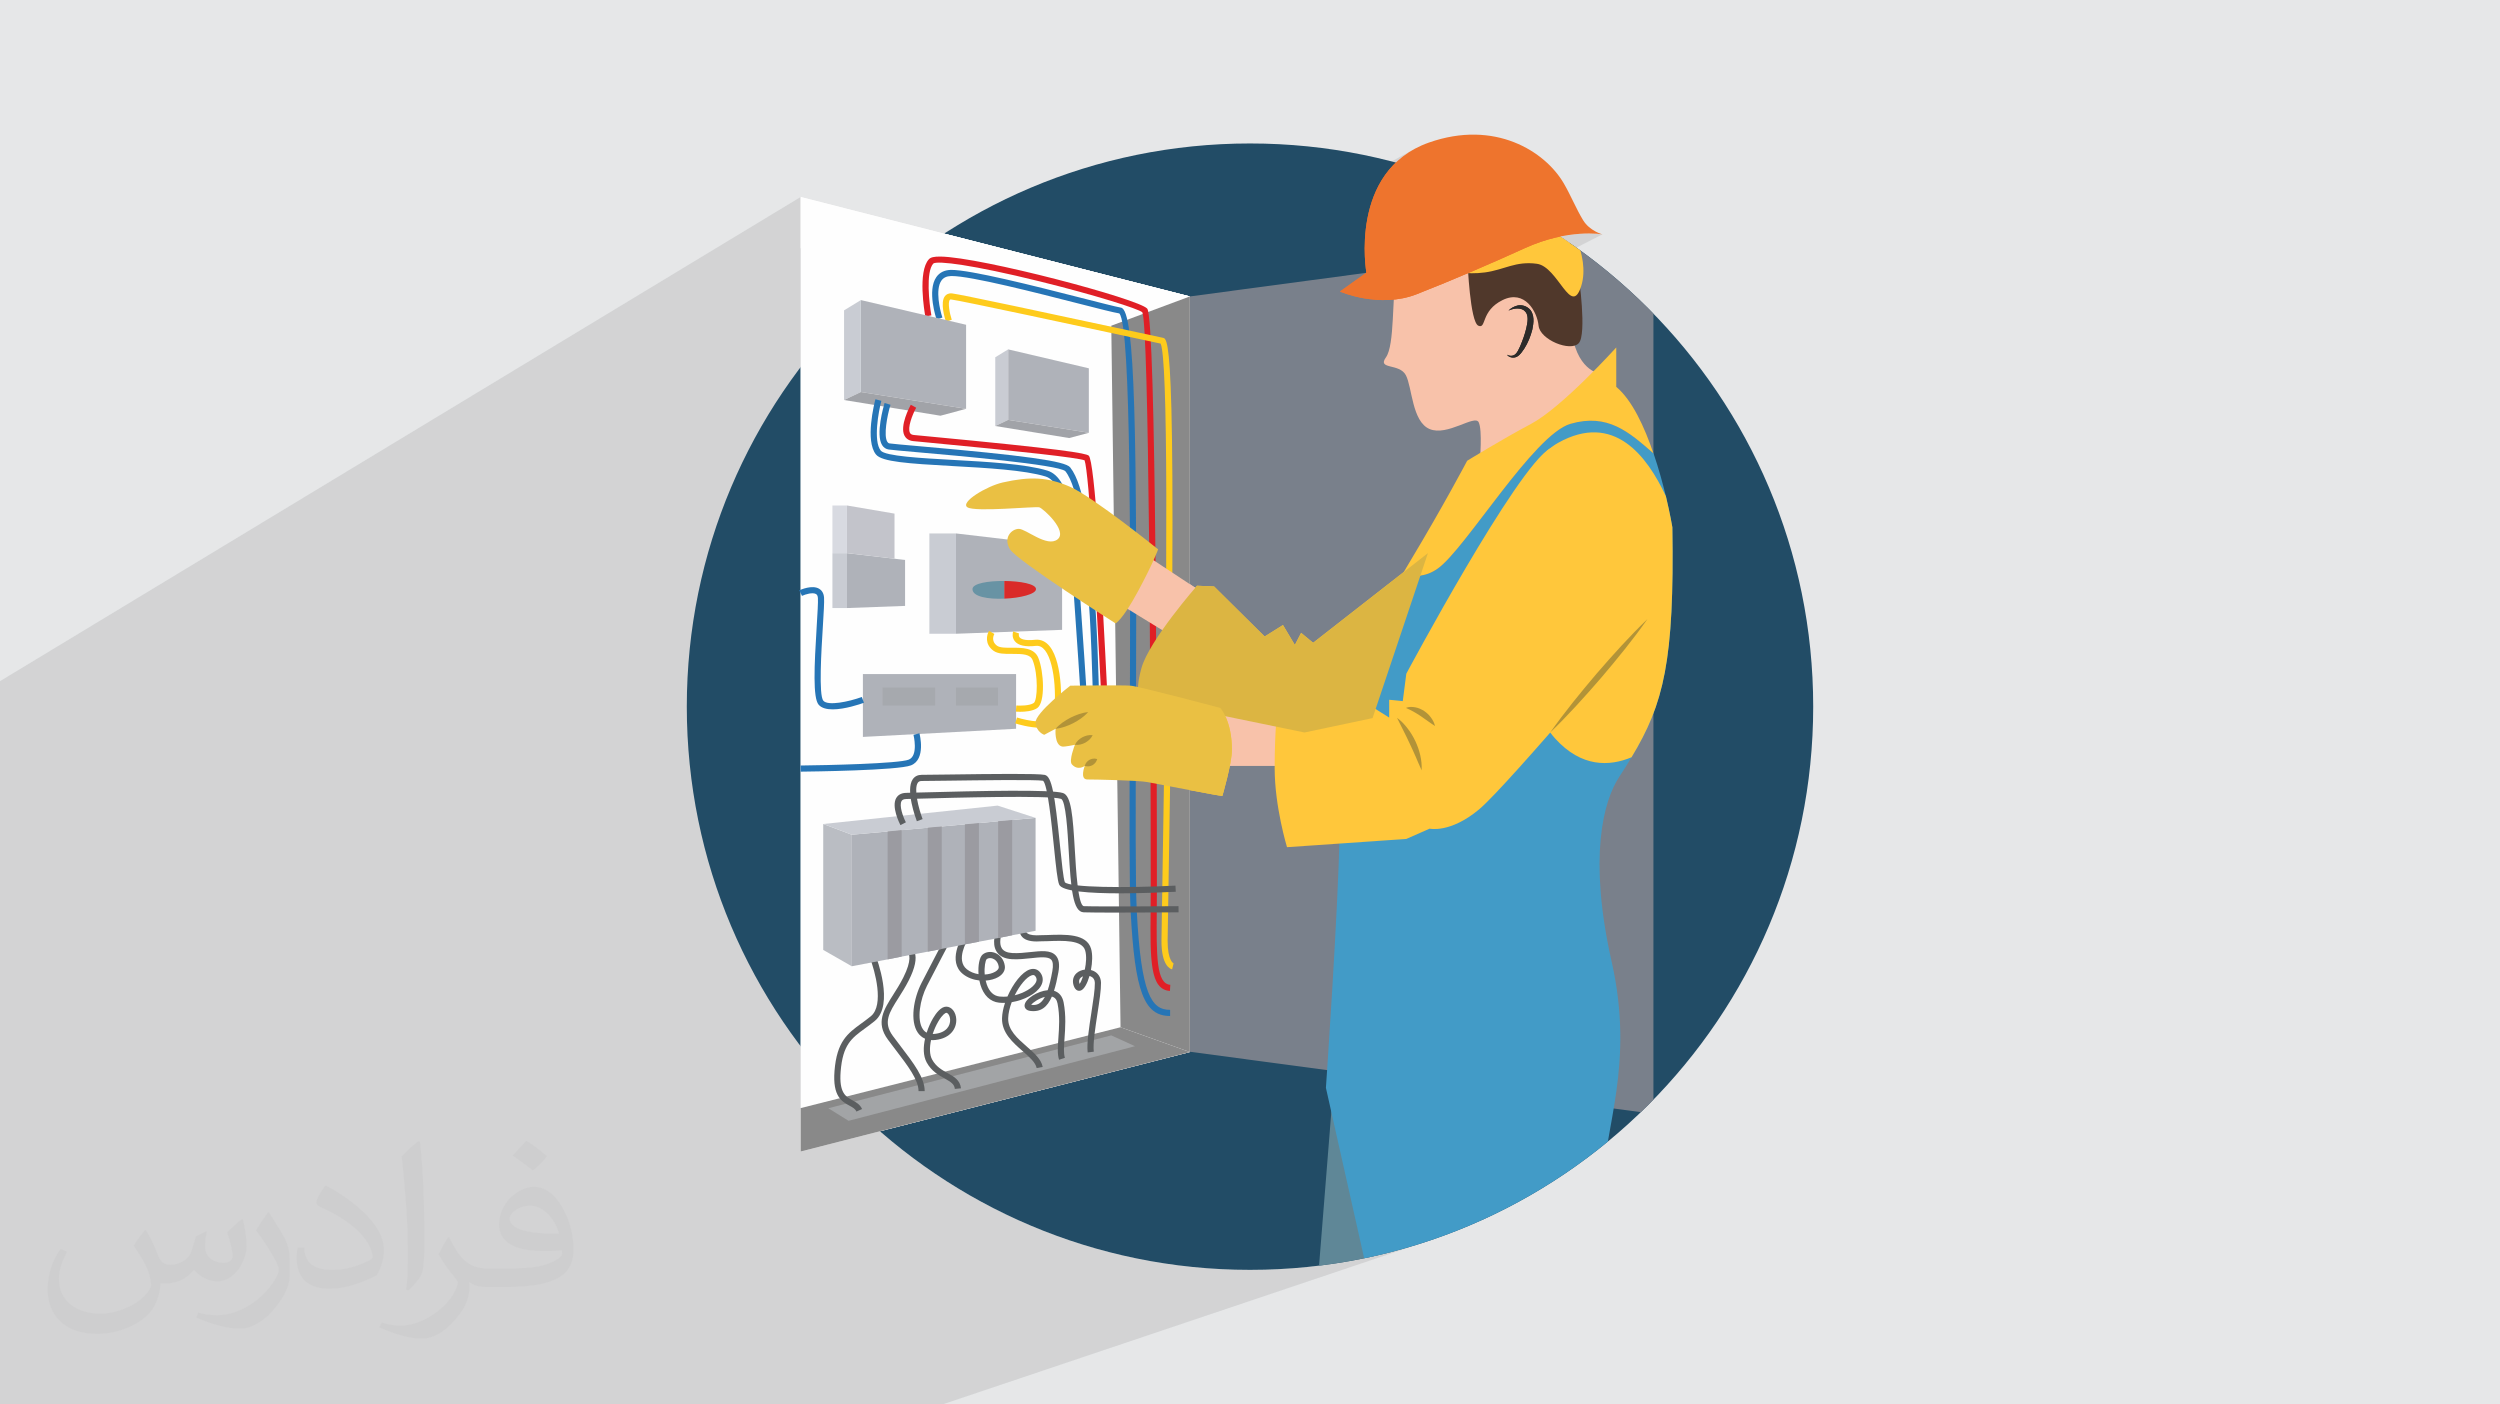 <?xml version="1.0" encoding="UTF-8"?>
<!DOCTYPE svg PUBLIC "-//W3C//DTD SVG 1.1//EN" "http://www.w3.org/Graphics/SVG/1.1/DTD/svg11.dtd">
<!-- Creator: CorelDRAW 2020 (64-Bit) -->
<svg xmlns="http://www.w3.org/2000/svg" xml:space="preserve" width="94.192mm" height="52.917mm" version="1.1" style="shape-rendering:geometricPrecision; text-rendering:geometricPrecision; image-rendering:optimizeQuality; fill-rule:evenodd; clip-rule:evenodd"
viewBox="0 0 9404.92 5283.66"
 xmlns:xlink="http://www.w3.org/1999/xlink"
 xmlns:xodm="http://www.corel.com/coreldraw/odm/2003">
 <defs>
  <style type="text/css">
   <![CDATA[
    .fil33 {fill:none}
    .fil3 {fill:#224C66}
    .fil0 {fill:#E6E7E8}
    .fil4 {fill:#FEFEFE;fill-rule:nonzero}
    .fil5 {fill:#898989;fill-rule:nonzero}
    .fil11 {fill:#FECB1C;fill-rule:nonzero}
    .fil24 {fill:#F8C2AA;fill-rule:nonzero}
    .fil31 {fill:#EE742D;fill-rule:nonzero}
    .fil10 {fill:#E01F26;fill-rule:nonzero}
    .fil18 {fill:#DA2A29;fill-rule:nonzero}
    .fil35 {fill:#EAC043;fill-rule:nonzero}
    .fil34 {fill:#DCB542;fill-rule:nonzero}
    .fil20 {fill:#D8DAE1;fill-rule:nonzero}
    .fil13 {fill:#C9CCD3;fill-rule:nonzero}
    .fil19 {fill:#C3C4CB;fill-rule:nonzero}
    .fil29 {fill:#B29338;fill-rule:nonzero}
    .fil15 {fill:#BABDC3;fill-rule:nonzero}
    .fil12 {fill:#AFB2B9;fill-rule:nonzero}
    .fil21 {fill:#A6A9AE;fill-rule:nonzero}
    .fil6 {fill:#A2A4A6;fill-rule:nonzero}
    .fil14 {fill:#A1A3A8;fill-rule:nonzero}
    .fil16 {fill:#9B9BA1;fill-rule:nonzero}
    .fil30 {fill:#50382B;fill-rule:nonzero}
    .fil8 {fill:#79808B;fill-rule:nonzero}
    .fil22 {fill:#606161;fill-rule:nonzero}
    .fil7 {fill:#5B5E60;fill-rule:nonzero}
    .fil17 {fill:#6893A4;fill-rule:nonzero}
    .fil23 {fill:#4D4B4D;fill-rule:nonzero}
    .fil25 {fill:#5F8797;fill-rule:nonzero}
    .fil32 {fill:#496772;fill-rule:nonzero}
    .fil27 {fill:#2C2B2A;fill-rule:nonzero}
    .fil9 {fill:#2675B6;fill-rule:nonzero}
    .fil28 {fill:#429BC7;fill-rule:nonzero}
    .fil26 {fill:#FFC73B;fill-rule:nonzero}
    .fil2 {fill:#373435;fill-opacity:0.031}
    .fil1 {fill:#2B2A29;fill-opacity:0.102}
   ]]>
  </style>
   <clipPath id="id0">
    <path d="M4702.46 539.69c1170.16,0 2118.75,948.59 2118.75,2118.75 0,1170.16 -948.59,2118.75 -2118.75,2118.75 -1170.16,0 -2118.75,-948.59 -2118.75,-2118.75 0,-1170.16 948.59,-2118.75 2118.75,-2118.75z"/>
   </clipPath>
 </defs>
 <g id="Layer_x0020_1">
  <polygon class="fil0" points="-0,0 9404.92,0 9404.92,5283.66 -0,5283.66 "/>
  <polygon class="fil1" points="4476.16,1672.43 6028.26,881.67 6026.79,881.43 6022.43,880.83 6015.33,880.04 6005.64,879.25 5993.48,878.63 5978.98,878.36 5962.29,878.62 5943.53,879.59 5922.85,881.43 5900.38,884.33 5876.23,888.47 5850.58,894.04 5823.53,901.19 5795.24,910.11 5765.82,920.98 5735.43,933.98 5725.17,938.65 5714.64,943.43 5703.84,948.31 5692.79,953.3 5681.49,958.36 5669.97,963.51 5658.21,968.73 5646.26,974.03 5634.12,979.39 5621.79,984.81 5609.3,990.28 5596.65,995.8 5583.85,1001.35 5570.92,1006.95 5557.87,1012.58 5544.72,1018.22 5531.46,1023.88 5518.13,1029.55 5504.72,1035.23 5491.26,1040.9 5477.75,1046.58 5464.2,1052.24 5450.64,1057.88 5437.06,1063.49 5423.49,1069.07 5409.93,1074.61 5396.41,1080.11 5382.92,1085.57 5369.48,1090.97 5356.11,1096.31 5342.82,1101.57 5329.61,1106.77 5303.25,1115.73 5276.92,1122.15 5250.86,1126.28 5225.29,1128.43 5200.45,1128.84 5176.56,1127.78 5153.86,1125.55 5132.57,1122.39 5112.93,1118.6 5095.16,1114.42 5079.49,1110.15 5066.16,1106.04 5055.39,1102.37 5047.41,1099.42 5042.46,1097.45 5040.75,1096.73 5140.31,1025.84 5140.13,1024.74 5139.62,1021.51 5138.89,1016.28 5138,1009.18 5137.03,1000.31 5136.07,989.8 5135.2,977.77 5134.49,964.35 5134.03,949.64 5133.89,933.79 5134.15,916.89 5134.91,899.08 5136.22,880.47 5138.18,861.19 5140.88,841.35 5144.37,821.08 5148.76,800.5 5154.1,779.73 5160.5,758.89 5168.02,738.09 5176.74,717.47 5186.76,697.14 5198.13,677.22 5210.96,657.83 5225.32,639.1 5241.28,621.14 5258.93,604.08 5278.34,588.03 5299.6,573.12 5322.79,559.46 4356.77,1084.69 3552.76,879.16 3603.8,846.43 3548.98,878.19 3012.14,740.96 -0,2562.53 -0,2934.07 -0,2986.01 -0,2986.93 -0,2992.07 -0,3000.87 -0,3007.59 -0,3048.55 -0,3053.99 -0,3069.99 -0,3076.22 -0,3077.44 -0,3079.22 -0,3114.91 -0,3124.54 -0,3126.25 -0,3145.83 -0,3147.56 -0,3154.42 -0,3161.48 -0,3182.95 -0,3186.92 -0,3189.93 -0,3205.4 -0,3209.45 -0,3271.01 -0,3275.15 -0,3322.12 -0,3349.11 -0,3398.49 -0,3474.39 -0,3480.85 -0,3482.55 -0,3492.7 -0,3498.47 -0,3501.95 -0,3513.17 -0,3536.25 -0,3554.82 -0,3577.61 -0,3601.67 -0,3621.86 -0,3652.91 -0,3653.38 -0,3683.49 -0,3725.17 -0,3725.18 -0,3748.76 -0,3780.12 -0,3787.06 -0,3800.75 -0,3807.35 -0,3814.09 -0,3819.95 -0,3841.99 -0,3849.54 -0,3861.51 -0,3895.27 -0,3918.34 -0,3937.55 -0,4002.52 -0,4124.4 -0,4146.68 -0,4164.33 -0,4168.37 -0,4183.65 -0,4215.55 -0,4217.77 -0,4236.5 -0,4296.16 -0,4326.6 -0,4335.45 -0,4340.06 -0,4347.01 -0,4350.66 -0,4408.12 -0,4412.02 -0,4476.76 -0,4478.51 -0,4497.46 -0,4537.63 -0,4542.27 -0,4550.82 -0,4558.34 -0,4560.23 -0,4570.01 -0,4575.62 -0,4590.74 -0,4593.24 -0,4595.66 -0,4610.55 -0,4625.2 -0,4625.48 -0,4626.52 -0,4664.69 -0,4666.07 -0,4675.98 -0,4677.44 -0,4677.8 -0,4710.64 -0,4751.77 -0,4757.44 -0,4941.67 -0,5029.93 -0,5030.67 -0,5031.01 -0,5031.32 -0,5049.09 -0,5057.66 -0,5062.77 -0,5067.71 -0,5074.55 -0,5087.1 -0,5087.12 -0,5096.92 -0,5113.45 -0,5117.11 -0,5134.07 -0,5172.88 -0,5174.08 -0,5200.55 -0,5221.61 -0,5229.59 -0,5239.78 -0,5275.95 -0,5283.66 29.02,5283.66 29.52,5283.66 30.08,5283.66 47.88,5283.66 58.2,5283.66 89.4,5283.66 90.45,5283.66 115.72,5283.66 115.84,5283.66 135.33,5283.66 139.75,5283.66 150.74,5283.66 151.47,5283.66 155.39,5283.66 157.9,5283.66 162.48,5283.66 176.43,5283.66 184.13,5283.66 197.19,5283.66 206.78,5283.66 213.38,5283.66 222.05,5283.66 239.1,5283.66 243.7,5283.66 257.31,5283.66 270.23,5283.66 293.01,5283.66 293.12,5283.66 298.72,5283.66 338.13,5283.66 371.63,5283.66 382.12,5283.66 396.34,5283.66 452.01,5283.66 466.51,5283.66 495.61,5283.66 497.7,5283.66 517.74,5283.66 524.67,5283.66 534.03,5283.66 545.66,5283.66 550.09,5283.66 553.45,5283.66 558.18,5283.66 631.47,5283.66 637.65,5283.66 645.83,5283.66 661.74,5283.66 667.6,5283.66 724.13,5283.66 729.17,5283.66 731.98,5283.66 732.82,5283.66 734.33,5283.66 760.48,5283.66 773.51,5283.66 858.13,5283.66 1073.3,5283.66 3544.73,5283.66 5332.52,4681.94 5231.97,4710.5 5129.46,4734.15 5025.12,4752.78 4919.09,4766.25 4811.5,4774.44 4702.46,4777.2 4593.43,4774.44 4485.83,4766.25 4379.8,4752.78 4275.46,4734.15 4172.95,4710.5 4072.4,4681.94 3973.96,4648.63 3877.75,4610.7 3783.89,4568.26 3692.54,4521.47 3603.8,4470.46 3517.84,4415.35 3441.33,4360.93 4476.16,3957.7 4476.16,3047.82 4598.52,2994.3 4598.92,2992.92 4600.06,2988.98 4601.82,2982.76 4604.12,2974.54 4606.84,2964.58 4609.86,2953.19 4612.26,2943.86 5163.54,2701.48 5371.84,2080.84 4738.75,2375.97 4567.38,2206.35 4503.21,2203.52 4492.65,2208.61 4476.16,2197.71 4476.16,1950.87 5706.85,1341.82 5711.64,1338.62 5715.82,1335.15 5719.5,1331.46 5722.8,1327.6 5725.8,1323.63 5728.65,1319.58 5731.42,1315.54 5734.24,1311.52 5739.3,1303.16 5743.96,1294.6 5748.26,1285.86 5752.18,1276.96 5755.76,1267.89 5758.99,1258.67 5761.9,1249.31 5764.48,1239.8 5765.43,1234.93 5766.34,1230.03 5767.17,1225.09 5767.88,1220.1 5768.42,1215.07 5768.77,1209.97 5768.88,1204.8 5768.71,1199.53 5768.28,1194.37 5767.36,1188.93 5765.93,1183.36 5763.97,1177.85 5761.45,1172.53 5758.34,1167.58 5754.62,1163.17 5750.25,1159.45 5745.71,1156.14 5740.82,1153.39 5735.65,1151.23 5730.29,1149.65 5724.86,1148.66 5719.43,1148.27 5714.09,1148.5 5708.94,1149.35 5703.96,1150.77 5699.18,1152.48 5694.58,1154.46 4476.16,1769.05 "/>
  <path class="fil2" d="M548.54 4627.69c17.95,27.21 29.6,53.36 40.96,82.43 8.45,16.91 12.93,48.09 52.57,48.09 11.61,0 28.28,-3.42 43.06,-11.61 16.63,-8.73 29.32,-21.94 35.94,-42l15.85 -53.36 38.57 -19.02 2.64 2.64c-5.27,20.09 -6.59,39.36 -6.59,54.43 0,44.63 38.57,61.56 69.22,61.56 17.95,0 34.09,-8.73 34.09,-25.11 0,-21.13 -8.98,-57.06 -20.62,-89.29 17.95,-17.95 35.94,-35.94 56.53,-50.47l3.17 1.6c8.98,38.04 14,75.56 14,100.66 0,24.57 -10.83,51.79 -19.81,69.49 -18.49,34.87 -51.25,62.62 -90.87,62.62 -30.1,0 -63.65,-15.07 -86.66,-43.06l-1.32 0c-21.66,26.96 -55.22,51.25 -108.86,51.25l-16.63 0c-2.64,35.41 -10.29,60.49 -21.94,82.95 -31.95,62.34 -126.81,106.47 -216.1,106.47 -124.17,0 -186.51,-71.59 -186.51,-166.96 0,-58.91 19.27,-113.6 48.88,-152.42l24.29 10.04c-18.49,35.41 -30.91,68.68 -30.91,101.45 0,89.29 72.66,131.83 156.4,131.83 77.68,0 173.83,-49.41 191.28,-106.72 -6.59,-62.62 -30.1,-91.93 -66.04,-148.99 10.83,-19.02 24.83,-38.04 42.28,-58.38l3.17 0 0 0 0 0 -0.02 -0.09zm1432.13 -336.04c26.15,16.39 51.79,35.66 76.87,57.85 -14,19.81 -31.45,37.79 -53.11,53.64 -25.11,-20.34 -50.19,-37.79 -75.84,-56.27 17.42,-19.55 34.62,-38.29 52.04,-55.22l0 0 0 0 0 0 0 0 0 0 0.03 0zm13.47 244.11c-42.28,0 -76.87,27.75 -76.87,48.34 0,44.13 84.53,57.85 185.72,57.31 -12.68,-51.79 -57.06,-105.68 -108.86,-105.68l0.01 0.03zm-94.86 236.19c54.96,0 103.04,-1.6 139.74,-10.83 40.96,-10.29 75.56,-30.91 75.56,-45.17 0,-3.7 0,-8.19 -1.32,-11.89 -22.98,2.11 -49.41,2.11 -72.38,2.11 -74.49,0 -131.55,-16.91 -154.02,-58.66 -5.55,-11.61 -9.51,-24.57 -9.51,-39.36 0,-40.43 17.42,-79.79 48.09,-107 25.61,-22.45 53.89,-36.44 82.67,-36.44 52.04,0 93.51,41.75 122.57,107.54 15.85,35.94 26.68,77.4 26.68,129.72 0,34.87 -9.51,64.19 -31.17,85.85 -40.43,39.11 -114.92,53.89 -229.04,53.89l-51.79 0 0 0 -13.47 0c-28.28,0 -48.62,-5.02 -64.72,-17.42l-2.64 0c0.79,6.59 1.32,12.93 1.32,19.02 0,25.61 -8.45,58.38 -25.61,84.53 -50.72,75.3 -105.68,108.04 -153.24,108.04 -48.09,0 -107,-18.49 -160.11,-42.54l9.51 -18.49c17.17,7.13 40.96,11.89 73.7,11.89 85.85,0 198.66,-82.43 212.66,-163 -3.17,-6.59 -8.98,-15.32 -17.17,-24.57 -25.11,-29.85 -40.96,-54.68 -55.75,-80.83 12.68,-25.11 24.29,-45.17 35.13,-63.4l4.49 -0.53c36.72,74.77 69.99,117.55 144.23,117.55l11.61 0 0 0 53.89 0 0 0 0 0 0 0 0 0 0 0 0.09 0.01zm-371.98 79c6.34,-34.34 6.87,-72.91 6.87,-108.86l0 -53.36c0,-99.6 -12.68,-244.36 -22.98,-338.68 17.95,-19.27 43.06,-42 62.87,-57.31l5.81 1.6c13.47,118.62 16.63,256 16.63,383.06 0,33.3 -1.32,65.79 -4.49,89.55 -1.85,30.1 -19.27,52.83 -56.53,87.7l-8.19 -3.7zm-382.8 -157.19c1.85,46.77 24.83,83.49 105.15,83.49 49.93,0 92.19,-12.93 138.96,-35.13 8.45,-3.7 12.93,-8.73 12.93,-12.93 0,-29.32 -22.45,-68.15 -60.23,-103.55 -36.72,-33.3 -85.34,-62.62 -130.76,-82.18 -15.6,-6.59 -20.62,-13.47 -20.62,-20.09 0,-13.47 17.95,-41.75 32.77,-62.09l5.02 -0.53c52.04,27.21 110.17,67.64 153.24,112.53 39.11,41.47 63.4,83.49 63.4,129.19 0,33.81 -10.29,65.51 -26.96,95.11 -57.06,28.79 -117.83,50.72 -178.06,50.72 -73.17,0 -123.1,-34.34 -123.1,-114.92 0,-8.73 0,-22.19 3.17,-39.64l25.11 0 0 0 0 0 0 0 0 0 0 0 -0.02 0zm-132.37 -132.9l45.45 73.45c16.63,27.21 32.23,56.81 32.23,103.55l0 59.7c0,48.34 -30.91,100.13 -80.83,151.38 -39.11,34.62 -73.7,49.41 -105.68,49.41 -47.55,0 -101.98,-14.79 -164.85,-41.75l7.13 -18.49c19.81,5.27 42.79,9.77 71.06,9.77 90.36,-0.53 182.8,-66.57 225.08,-147.15 5.02,-9.26 6.87,-17.95 6.87,-24.04 0,-9.26 -5.02,-19.55 -8.98,-28.79 -22.98,-43.31 -48.62,-82.95 -76.87,-119.68 14.79,-23.25 29.6,-45.7 45.7,-67.9l3.7 0.53 0 0 0 0 0 0 0 0 0 0 -0.02 0.01z"/>
  <path class="fil3" d="M4702.46 539.69c1170.16,0 2118.75,948.59 2118.75,2118.75 0,1170.16 -948.59,2118.75 -2118.75,2118.75 -1170.16,0 -2118.75,-948.59 -2118.75,-2118.75 0,-1170.16 948.59,-2118.75 2118.75,-2118.75z"/>
  <g style="clip-path:url(#id0)">
   <g id="_3038201566368">
    <polygon id="1" class="fil4" points="4476.16,3957.7 3012.14,4331.96 3012.14,740.96 4476.16,1115.21 "/>
    <polygon class="fil5" points="3012.14,4331.96 4476.16,3957.7 4215.4,3864.48 3012.14,4168.6 "/>
    <polygon class="fil6" points="3116.18,4169.15 3192.24,4216.46 4269.75,3935.78 4180.61,3895.05 "/>
    <polygon class="fil4" points="4476.16,1115.21 4180.61,1225.26 3012.14,934.07 3012.14,740.96 "/>
    <path class="fil7" d="M3221.91 4181.66c-4.71,-10.51 -14.21,-15.67 -26.25,-22.2 -28.41,-15.43 -63.77,-34.6 -56.31,-130.04 8.71,-112.13 49.52,-141.83 101.17,-179.45 11.25,-8.14 23.2,-16.9 35.67,-27.09 51.03,-41.8 14.83,-172.17 -3.45,-218.87l21.58 -8.49c2.92,7.5 71.02,184.3 -3.46,245.28 -12.8,10.52 -25.1,19.46 -36.68,27.94 -50.5,36.74 -83.82,61.01 -91.73,162.48 -6.24,80.42 19.45,94.43 44.28,107.9 13.99,7.55 28.44,15.43 36.34,32.99l-21.14 9.55z"/>
    <path class="fil7" d="M3478.68 4104.71l-23.17 0c0,-42.49 -41.31,-96.55 -85.03,-153.77 -9.95,-13.07 -20.16,-26.41 -30.2,-40.03 -46.9,-63.52 -15.75,-112.59 20.29,-169.3 12.54,-19.77 25.52,-40.21 37.44,-63.79 33.46,-66.25 22.99,-90.95 16.13,-94.89l9.64 -21.08c1.92,0.84 11.77,5.66 17.19,20.52 8.7,23.81 1.19,59.45 -22.28,105.87 -12.45,24.6 -26.31,46.47 -38.54,65.75 -35.36,55.64 -58.69,92.37 -21.24,143.16 9.98,13.52 20.1,26.78 29.97,39.7 48.2,63.1 89.8,117.54 89.8,167.86z"/>
    <path class="fil7" d="M3559.8 3810.18c-2.76,0 -14.1,5.88 -29.58,31.92 -8.47,14.23 -15.88,30.81 -21.39,47.77 2.64,0 5.41,-0.18 8.27,-0.51 44.15,-5 58.51,-31.23 57.22,-54.07 -0.85,-14.78 -8.33,-25.11 -14.53,-25.11zm32.32 286.37c-1.83,-18.16 -15.12,-26.41 -38.46,-39.34 -22.1,-12.27 -49.6,-27.51 -67.6,-60.55 -13.52,-24.82 -13.03,-57.63 -6.04,-89.09 -12.82,-5.51 -21.41,-14.24 -27.04,-22.38 -30.73,-44.44 -15.83,-129.69 13.72,-187.32 41.18,-80.16 82.85,-159.02 82.85,-159.02l20.49 10.79c-0.02,0 -41.63,78.81 -82.73,158.83 -26.28,51.23 -39.61,128.34 -15.28,163.55 3.87,5.6 8.57,9.87 14.11,12.83 6.7,-20.95 15.56,-40.12 24.16,-54.59 11.74,-19.73 29.83,-43.27 49.5,-43.27 19.95,0 36.16,20.2 37.64,46.98 1.96,34.44 -21.34,71.96 -77.72,78.35 -6.16,0.74 -11.84,0.83 -17.11,0.46 -6.01,27.9 -5.95,54.86 3.82,72.84 14.75,27.11 36.99,39.43 58.48,51.38 23.16,12.83 47.11,26.08 50.24,57.16l-23.04 2.37z"/>
    <path class="fil7" d="M3724.64 3604.33c-5.02,0 -9.61,1.48 -13.07,4.35 -4.2,4.16 -9.51,28.58 -7.08,57.41 14.84,-0.75 28.7,-4.36 39.14,-10.34 5.63,-3.19 14.9,-10 13.58,-18.99 -3.07,-20.89 -16.57,-28.26 -22.27,-30.43 -3.47,-1.35 -6.97,-2 -10.3,-2zm162.13 63.7c-1.47,0 -3.14,0.28 -5.05,0.88 -19.86,6.25 -45.66,37.67 -64.39,75.39 36.19,-9.04 67.84,-28.13 78.51,-46.75 6.87,-11.95 2.98,-19.74 -0.54,-24.51 -2.22,-2.97 -4.62,-5 -8.53,-5zm13.04 349.99c-3.85,-21.04 -27.45,-41.7 -52.44,-63.56 -37.11,-32.48 -79.12,-69.23 -77.77,-123.85 0.46,-17.92 4.58,-37.9 11.25,-57.91 -7.8,0.37 -15.31,0 -22.62,-0.7 -33.06,-3.51 -57.9,-27.33 -69.87,-67.03 -1.62,-5.33 -2.96,-10.85 -4.06,-16.46 -21.8,-2.28 -43.77,-9.87 -61.53,-24.05 -59.65,-47.67 -4.92,-136.67 -2.58,-140.47l19.65 12.28c-0.46,0.73 -46.15,75.29 -2.6,110.08 12.51,10 28.12,15.98 43.96,18.47 -2.34,-32.66 3.35,-63.83 15.57,-73.98 12.2,-10.09 29.98,-12.46 46.45,-6.17 19.77,7.61 33.56,25.81 36.9,48.75 2.41,16.5 -6.7,31.97 -24.99,42.44 -12.65,7.23 -29.25,11.86 -47.11,13.07 1.15,4.91 2.54,9.83 4.24,14.64 9.75,27.76 26.03,42.98 48.41,45.35 9.58,1.08 19.44,1.03 29.28,0.09 21.13,-48.78 55.14,-92.84 84.79,-102.15 15.5,-4.87 29.79,-0.38 39.18,12.41 11.07,15.07 11.78,32.75 2,49.81 -16.82,29.28 -62.77,53.37 -109.89,61.15 -7.75,20.62 -12.79,41.84 -13.27,60.93 -1.11,43.72 34.97,75.33 69.86,105.82 28.1,24.64 54.7,47.9 59.99,76.85l-22.81 4.18z"/>
    <path class="fil7" d="M3879.28 3780.16c20.54,2.6 37.06,-2.92 51.5,-29.93 -22.7,5.7 -45.04,20.99 -51.5,29.93zm104.99 206.64c-7.07,-21.04 -5.03,-49.49 -2.63,-82.47 2.79,-38.6 5.92,-82.34 -3.17,-129.08 -2.88,-14.78 -9.76,-23.29 -21.41,-26.08 -16.95,39.15 -41.41,59.16 -81.68,53.83 -15.83,-2.22 -21.24,-11.99 -21,-20.47 0.7,-24.97 50.78,-54.4 86.3,-57.35 0.22,-0.06 0.48,-0.06 0.69,-0.06 6.22,-18.1 12.01,-41.55 17.47,-71.75 3.88,-21.47 2.43,-36.01 -4.35,-43.27 -11.55,-12.37 -42.78,-9 -75.81,-5.39 -22.17,2.43 -47.2,5.1 -71.52,3.76 -27.51,-1.53 -47.05,-11.16 -58.06,-28.64 -20.22,-32.2 -1.63,-78.06 -0.83,-80.01l21.41 8.85c-4.16,10.14 -12.44,40.59 -0.9,58.89 6.75,10.69 20.13,16.72 39.69,17.79 22.34,1.3 45.42,-1.21 67.74,-3.66 40.67,-4.4 75.86,-8.25 95.23,12.6 12.24,13.11 15.55,33.77 10.2,63.24 -4.79,26.31 -10.03,49.75 -16.49,69.81 18.9,5.56 31.6,20.62 36.09,43.46 9.64,49.8 6.22,97.15 3.48,135.2 -2.19,30.52 -4.09,56.8 1.46,73.43l-21.93 7.37z"/>
    <path class="fil7" d="M4074.31 3672.95c-3.27,1.25 -6.23,2.97 -8.62,5.09 -6.02,5.37 -7.65,12.65 -4.87,21.73 0.19,0.57 0.37,1.12 0.55,1.58 4,-5.19 8.7,-15.52 12.94,-28.4zm-10.97 32.48l0 0zm28.47 253.71c-4.03,-33.54 5.15,-93.08 14.08,-150.72 6.89,-44.51 13.4,-86.58 12.92,-110.99 -0.24,-11.68 -5.42,-19.8 -15.44,-24.19 -1.52,-0.65 -3.07,-1.16 -4.71,-1.62 -8.21,28.3 -20.51,51.1 -33.54,54.99 -4.28,1.43 -19.15,3.7 -26.41,-20.01 -5.45,-17.7 -1.24,-34.39 11.54,-45.82 8.17,-7.28 19.21,-11.77 30.79,-13.11 5.15,-24.41 7.27,-51.76 1.38,-71.9 -11.74,-40.18 -81.5,-37.48 -142.96,-35.09 -13.9,0.52 -27.09,0.15 -39.68,1.07 -29.26,0 -48.85,-7.41 -58.21,-22.05 -9.03,-14.14 -5.37,-30.96 -1.83,-38.64l21.03 9.74 -10.51 -4.87 10.56 4.77c-0.05,0.1 -4.19,9.69 0.33,16.63 4.76,7.27 18.48,11.25 38.63,11.25 12.49,-0.74 25.21,-0.52 38.77,-1.02 70.06,-2.73 149.31,-5.79 166.09,51.71 6.14,20.89 4.98,51.28 -0.56,79.82 2.94,0.74 5.78,1.76 8.56,2.92 18.22,7.98 28.92,24.32 29.34,44.99 0.51,26.36 -6.13,69.45 -13.19,115 -8.26,53.42 -17.64,114.03 -14,144.32l-22.98 2.83z"/>
    <polygon class="fil8" points="6220.1,4190.19 4476.16,3956.63 4476.16,1115.21 6220.1,881.67 "/>
    <polygon class="fil5" points="4215.4,3864.48 4180.61,1225.26 4476.16,1115.21 4476.16,3957.7 "/>
    <path class="fil9" d="M4401.98 3822.18c-98.1,0 -132.81,-91.88 -148.52,-393.07 -5.47,-104.53 -4.41,-380.74 -3.2,-700.56 2.25,-599.11 5.68,-1504.54 -39.51,-1549.48 -21.1,-3.33 -78.37,-18.03 -150.91,-36.56 -162.45,-41.56 -406.86,-104.1 -479.21,-104.1 -0.94,0 -1.85,0.05 -2.76,0.05 -16.65,0.42 -28.55,6.01 -36.35,17.19 -23.82,34 -5.34,111.84 3.78,138.93l-21.96 7.42c-1.49,-4.45 -36.19,-109.01 -0.83,-159.61 12.17,-17.37 30.6,-26.5 54.82,-27.1 72.65,-0.7 312.56,59.86 488.26,104.8 72.12,18.38 129.09,33.03 151.96,37.33 53.2,10.06 60.03,471.42 55.88,1571.22 -1.24,319.45 -2.27,595.35 3.14,699.26 16.39,313.71 55.09,371.12 125.41,371.12l0 23.16z"/>
    <path class="fil10" d="M4401.25 3727.9c-75.09,-4.91 -74.2,-115.64 -72.68,-299.12 0.21,-27.05 0.44,-55.6 0.44,-85.56 0,-725.41 -6.6,-2112.13 -31.57,-2168.34 -13.1,-12.59 -176.59,-64.71 -388.62,-116.98 -250.4,-61.72 -381.66,-77.79 -397.64,-66.61 -29.29,31.87 -15.28,151.63 -7.38,195.08l-22.82 4.12c-3.12,-17.13 -29.25,-168.78 13.46,-215.2 6.83,-7.41 19.29,-10.38 43.6,-10.1 153.84,2.18 745.78,159.06 777.81,195.89 33.7,38.73 36.33,1680.05 36.33,2182.14 0,30.02 -0.24,58.65 -0.45,85.71 -1.34,164.05 -2.24,272.38 50.99,275.84l-1.48 23.12z"/>
    <path class="fil11" d="M4409.46 3646.59c-6.68,-1.39 -40.07,-13.16 -40.07,-106.61 0,-12.69 0.96,-67.6 2.39,-152.39 22.94,-1330.57 21.06,-2035.16 -5.48,-2094.98 -13.28,-2.83 -44.34,-9.55 -86.88,-18.66 -199.51,-42.91 -666.72,-143.44 -700.6,-147.2 -4.38,-0.51 -5.17,0.79 -5.73,1.43 -8.05,9.97 -0.88,49.8 7.4,74.69l-22 7.28c-3.96,-11.91 -22.75,-72.6 -3.4,-96.51 4.33,-5.37 12.5,-11.25 26.28,-9.91 30.89,3.43 372.68,76.49 702.92,147.57 47.11,10.14 80.11,17.24 90.47,19.42 22.5,4.76 56.45,11.9 20.2,2117.3 -1.44,84.55 -2.4,139.32 -2.4,151.97 0,74.87 22.24,84.05 22.46,84.14l-5.55 22.47z"/>
    <polygon class="fil12" points="3238.56,1128.88 3634.42,1221.77 3634.42,1537.98 3238.56,1474.78 "/>
    <polygon class="fil13" points="3175.3,1167.52 3238.56,1128.88 3238.56,1474.78 3175.3,1504.89 "/>
    <polygon class="fil14" points="3634.42,1537.98 3537.88,1563.93 3175.3,1504.89 3238.56,1474.78 "/>
    <polygon class="fil12" points="3792.66,1314.35 4096.2,1385.55 4096.2,1628.1 3792.66,1579.58 "/>
    <polygon class="fil13" points="3744.14,1344.01 3792.66,1314.35 3792.66,1579.58 3744.14,1602.65 "/>
    <polygon class="fil14" points="4096.2,1628.1 4022.18,1647.93 3744.14,1602.65 3792.66,1579.58 "/>
    <polygon class="fil12" points="3895.84,3076.76 3895.84,3501.52 3807.72,3518.44 3754.97,3528.96 3682.66,3542.67 3629.9,3552.68 3542.85,3569.58 3490.08,3580.15 3391.93,3598.63 3339.18,3609.15 3204.63,3635.01 3204.63,3140.1 3339.18,3127.96 3391.93,3122.67 3490.08,3113.69 3542.85,3108.96 3629.9,3101.05 3682.66,3096.27 3754.97,3089.4 3807.72,3084.69 "/>
    <polygon class="fil15" points="3096.94,3099.84 3204.83,3140.34 3204.83,3635.29 3096.94,3573.61 "/>
    <polygon class="fil13" points="3895.59,3076.76 3753.1,3030.62 3096.94,3099.84 3204.83,3140.34 "/>
    <polygon class="fil13" points="3496.28,2384.17 3596.27,2384.17 3596.27,2006.79 3496.28,2006.79 "/>
    <polygon class="fil12" points="3596.27,2006.75 3596.27,2384.17 3995.6,2369.43 3995.6,2053.87 "/>
    <polygon class="fil13" points="3131.53,2287.44 3186.28,2287.44 3186.28,2080.86 3131.53,2080.86 "/>
    <polygon class="fil12" points="3186.28,2080.84 3186.28,2287.44 3404.86,2279.37 3404.86,2106.64 "/>
    <polygon class="fil12" points="3822.49,2741.56 3246.18,2772.28 3246.18,2535.9 3822.49,2535.9 "/>
    <polygon class="fil16" points="3391.93,3122.67 3391.93,3598.63 3339.18,3609.15 3339.18,3127.96 "/>
    <polygon class="fil16" points="3542.85,3108.96 3542.85,3569.58 3490.08,3580.15 3490.08,3113.69 "/>
    <polygon class="fil16" points="3682.66,3096.27 3682.66,3542.67 3629.9,3552.68 3629.9,3101.05 "/>
    <polygon class="fil16" points="3807.72,3084.69 3807.72,3518.44 3754.97,3528.96 3754.97,3089.4 "/>
    <path class="fil9" d="M3012.24 2902.99l-0.22 -23.17c100.38,-1.06 369.15,-7.09 406.7,-22.14 37.11,-14.83 17.97,-92.43 17.76,-93.22l22.39 -5.88c1.08,3.97 25.11,97.93 -31.55,120.59 -48.42,19.37 -377.69,23.4 -415.08,23.82z"/>
    <path class="fil9" d="M3132.65 2668.59c-22.26,0 -41.9,-4.54 -52.94,-17.55 -22.04,-25.9 -16.62,-143.82 -7.28,-295.31 3,-48.61 5.6,-90.58 4.53,-106.01 -0.69,-10.04 -4.43,-13.34 -7.18,-14.96 -12.06,-7.15 -38.76,0.41 -52.78,6.95l-9.74 -20.99c4.84,-2.28 47.96,-21.46 74.27,-5.94 7.74,4.58 17.21,14.04 18.56,33.36 1.15,16.91 -1.36,57.55 -4.53,109.01 -5.6,90.16 -15.95,258.02 1.8,278.88 17.19,20.23 95.03,4.02 144.87,-14.01l7.9 21.74c-15.19,5.52 -71.78,24.83 -117.48,24.83z"/>
    <path class="fil11" d="M3837.25 2677.77c-8.05,0 -13.93,-0.43 -15.67,-0.56l1.79 -23.08c13.12,0.94 50.22,1.21 65.56,-9.55 14.42,-10.04 17.35,-107.26 -4.09,-160.86 -9.07,-22.71 -36.5,-23.95 -77.45,-23.8 -27.41,0.22 -53.07,0.46 -70.06,-11.91 -33.82,-24.65 -25.59,-59.72 -16.51,-74.83l19.87 11.95 -9.94 -5.97 9.98 5.92c-1.56,2.61 -14.31,26.32 10.26,44.2 10.83,7.87 34.1,7.74 56.21,7.46 37.28,-0.09 83.51,-0.69 99.14,38.4 20.82,51.94 26.72,166.85 -4.12,188.43 -17.23,12.08 -46.68,14.18 -64.96,14.18z"/>
    <path class="fil11" d="M3914.29 2737.72c-41.35,0 -86.97,-13.8 -95.29,-16.45l6.98 -22.05c39.02,12.26 123.28,28.07 134.22,-1.91 14.59,-39.61 13.49,-196.63 -28.86,-250.7 -10.04,-12.79 -21.19,-18.25 -34.47,-16.86 -39.81,4.55 -66.52,-1.57 -79.39,-17.88 -10.33,-13.07 -8.58,-29.19 -5.9,-36.6l21.82 7.84 -10.91 -3.93 10.94 3.79c-0.11,0.33 -2.71,8.53 2.34,14.74 4.33,5.28 17.64,13.62 58.53,9.04 21.3,-2.19 40.31,6.48 55.29,25.62 49.34,62.99 48.27,229.79 32.36,272.97 -9.14,24.89 -37.23,32.39 -67.66,32.39z"/>
    <path class="fil17" d="M3778.17 2185.6l0 66.48c-60.14,2.6 -119.76,-6.86 -119.76,-35.91 0,-21.6 59.62,-31.14 119.76,-30.57z"/>
    <path class="fil18" d="M3897.42 2216.17c0,18.99 -60.17,33.78 -119.25,35.91l0 -66.48c59.64,0.5 119.25,11.06 119.25,30.57z"/>
    <polygon class="fil19" points="3365.08,2101.97 3365.08,1932.16 3186.28,1901.63 3186.28,2080.84 "/>
    <polygon class="fil20" points="3131.53,2080.84 3186.28,2080.84 3186.28,1901.63 3131.53,1901.63 "/>
    <path class="fil9" d="M4065.61 2621.01c0,-0.05 -14.08,-221.05 -28.74,-424.71 -12.79,-178.25 -27.33,-380.24 -103.26,-403.69 -78.43,-24.23 -222.59,-32.24 -349.76,-39.29 -169.33,-9.41 -266.22,-16.08 -288.42,-43.5 -41.59,-51.37 -6.37,-191.99 -2.19,-207.89l22.39 5.89c-10.45,39.97 -31.21,151.54 -2.18,187.41 16.82,20.8 152.21,28.3 271.69,34.94 128.49,7.17 274.16,15.23 355.31,40.3 91.1,28.12 104.91,220.49 119.55,424.17 14.66,203.75 28.73,424.9 28.73,424.9l-23.12 1.48z"/>
    <path class="fil9" d="M4111.5 2620.54c-0.07,-3.16 -7.93,-315.05 -19.69,-398.64 -2.71,-19.22 -5.1,-48.41 -7.91,-82.23 -9.33,-113.14 -24.91,-302.45 -76.1,-367.08 -26.65,-24.83 -410.39,-58.52 -554.87,-71.16 -56.53,-5 -97.38,-8.57 -109.69,-10.37 -10.27,-1.49 -18.77,-7.14 -24.59,-16.27 -25.42,-39.93 5.49,-146.73 9.11,-158.78l22.2 6.68c-12.45,41.6 -26.62,116.29 -11.74,139.64 2.22,3.46 4.79,5.28 8.39,5.79 11.65,1.71 52.23,5.28 108.4,10.23 402.91,35.36 552.33,56.24 571,79.84 55.49,70.17 70.85,256.39 81.01,379.59 2.78,33.45 5.15,62.32 7.78,80.89 11.93,84.87 19.58,388.43 19.91,401.32l-23.17 0.55z"/>
    <path class="fil10" d="M4142.61 2611.65c-16.26,-331.95 -45.99,-834.78 -62.42,-879.87 -25.51,-9.82 -227.47,-32.84 -599.88,-68.05l-44.97 -4.31c-19.05,-1.91 -28.21,-12.05 -32.54,-20.2 -19.16,-36.29 19.09,-108.42 23.52,-116.52l20.33 11.12c-14.4,26.41 -33.48,75.48 -23.35,94.61 1.57,2.96 4.74,6.99 14.34,7.96l44.84 4.27c518.87,49.07 601.35,64.25 613.18,73.33 22.56,17.37 50.52,497.13 70.05,896.51l-23.11 1.15z"/>
    <path class="fil7" d="M4197.59 3433.19c-53.04,0 -99.82,-0.29 -120.84,-1.08 -40.87,-1.52 -48.03,-89.22 -56.35,-232.15 -4.09,-70.62 -10.99,-188.8 -28.78,-194.69 -43.57,-14.32 -412.49,-4.07 -533.66,-0.7 -22.71,0.66 -39.75,1.12 -48.81,1.3 -11.68,0.24 -15.51,4.4 -17.39,7.55 -9.79,16.41 4.68,57.83 16.12,80.1l-20.58 10.57c-3.65,-7.04 -34.92,-69.86 -15.45,-102.52 5,-8.35 15.45,-18.4 36.84,-18.86 9.03,-0.19 25.98,-0.65 48.6,-1.3 230.07,-6.35 499.5,-11.95 541.57,1.9 31.23,10.28 37.06,84.64 44.68,215.29 4.25,73.21 12.2,209.56 34.05,210.35 61.11,2.26 352.96,0.04 355.95,0l0.17 23.15c-7.92,0.11 -133.66,1.08 -236.12,1.08z"/>
    <path class="fil7" d="M4214.04 3360.72c-114.93,0 -218.91,-7.31 -229.51,-33.03 -6.55,-15.85 -11.8,-64.95 -19.8,-143.76 -8.29,-81.41 -23.69,-232.96 -40.74,-246.77 -24.4,-4.85 -242.94,-1.85 -360.31,-0.22 -44.12,0.64 -79.56,1.11 -96.57,1.11 -8.61,0 -12.16,3.51 -14.28,6.57 -15.9,23.03 2.63,96.1 18,136.77l-21.68 8.16c-4.49,-11.91 -43.31,-117.58 -15.39,-158.08 7.49,-10.84 19.05,-16.59 33.34,-16.59 16.95,0 52.3,-0.46 96.22,-1.1 178.37,-2.51 340.69,-4.21 367,1.34 26.51,5.55 37.6,71.44 57.41,266.45 6.2,60.83 12.57,123.75 18.19,137.33 17.33,19.87 225.3,22.33 416.06,12.78l1.18 23.12c-60.37,3.01 -136.91,5.92 -209.13,5.92z"/>
    <polygon class="fil21" points="3320.2,2654.08 3518.18,2654.08 3518.18,2586.42 3320.2,2586.42 "/>
    <polygon class="fil21" points="3596.27,2654.08 3754.49,2654.08 3754.49,2586.42 3596.27,2586.42 "/>
    <path class="fil22" d="M5538.9 6610.17c-46.34,19.14 -303.33,50.32 -329.04,40.12 -95.84,-37.94 -108.94,6.31 -321.65,7.24 -212.7,0.88 -339.2,-104.66 -339.2,-104.66 0,0 -14.02,-47.17 6.4,-113.84 4.97,-17.24 12.51,-36.05 23.38,-55 51.46,-94.14 207.3,-92.19 369.73,-172.99 162.81,-80.21 182.32,-128.58 182.32,-128.58l418.22 138.58c0,0 14.14,144.17 13.5,256.8 -0.7,68.48 -6.1,125.37 -23.66,132.32z"/>
    <path class="fil23" d="M5538.9 6610.17c-46.34,19.14 -303.25,50.18 -329.04,40.12 -101.12,-39.28 -108.94,6.31 -321.65,7.24 -212.7,0.88 -339.2,-104.66 -339.2,-104.66 0,0 -14.02,-47.17 6.4,-113.84 55.33,47.44 180.28,120.98 429.89,129.03 267.92,8.94 480.4,-54.63 577.27,-90.21 -0.7,68.48 -6.1,125.37 -23.66,132.32z"/>
    <path class="fil22" d="M6188.98 7351.05c-40.09,30.07 -281.25,124.27 -308.66,120.84 -102.29,-12.88 -103.96,33.22 -309.74,87.05 -205.78,53.83 -354.56,-16.86 -354.56,-16.86 0,0 -25.34,-42.21 -22.18,-111.88 0.53,-17.94 3.17,-37.99 8.99,-59.07 26.38,-103.97 177.81,-140.9 314.98,-259.65 137.73,-118.14 144.6,-169.88 144.6,-169.88l439.52 30.11c0,0 49.57,136.1 77.03,245.31 16.35,66.5 25.32,122.96 10.01,134.04z"/>
    <path class="fil23" d="M6188.98 7351.05c-40.09,30.07 -281.22,124.12 -308.66,120.84 -107.76,-12.88 -103.96,33.22 -309.74,87.05 -205.78,53.83 -354.56,-16.86 -354.56,-16.86 0,0 -25.34,-42.21 -22.18,-111.88 65.43,32.19 204.74,72.31 448.51,17.93 261.69,-58.01 451.67,-172.55 536.62,-231.11 16.35,66.5 25.32,122.96 10.01,134.04z"/>
    <polygon class="fil24" points="4529.3,2232.8 4315.2,2091.44 4215.4,2274.37 4408.73,2392.88 "/>
    <path class="fil25" d="M5063 3499.91l-126.63 1585.15c0,0 53.05,204.51 44.7,333.91 -8.36,129.39 -72.08,321.3 -83.05,383.47 -10.96,62.18 47.35,135.34 41.98,193.9 -5.39,58.51 -20.04,131.67 -20.04,131.67 0,0 54.89,168.28 182.92,197.51 128.01,29.28 466.94,5.79 466.94,5.79l-225.52 -1220.21 -234.13 -1053.53 -47.18 -557.67z"/>
    <path class="fil26" d="M4503.21 2203.52c0,0 -180.43,205.71 -209.29,310.36 -28.87,104.62 0,115.47 0,115.47l613.43 126.25 256.19 -54.12 208.29 -620.64 -432.02 337.43 -45.06 -37.43 -23.53 45.64 -44.77 -75.06 -68.94 43.12 -190.14 -188.2 -64.16 -2.83z"/>
    <path class="fil24" d="M6002.52 1400.29c0,0 -107.14,-31.96 -90.21,-247.82 16.89,-215.9 23.57,-408.63 -329.27,-411.47 -352.84,-2.87 -312.71,196.21 -329.9,285.03 -17.21,88.82 -5.48,271.27 -39.29,318.38 -33.85,47.07 50.75,21.08 74.92,67 24.14,45.87 22.9,174.58 89.51,202.65 66.62,28.08 169.3,-55.28 184.38,-25.77 15.07,29.48 4.34,147.86 4.34,147.86 0,0 -14.83,61.02 242.87,-129.59 257.69,-190.64 192.65,-206.26 192.65,-206.26z"/>
    <path class="fil27" d="M5674.76 1168.4c9.02,-9.13 20.7,-15.66 34.18,-19.05 13.41,-3.1 29.77,0.52 41.32,10.1 12.51,8.85 17.92,26.83 18.45,40.08 0.86,14.14 -1.67,27.29 -4.22,40.27 -6.5,25.52 -16.23,49.65 -30.24,71.72 -7.68,10.59 -13.71,22.18 -27.39,30.29 -13.18,6.9 -30.4,3.07 -37.86,-7.51 11.3,6.35 24.08,5.51 31.96,-2.18 7.34,-6.07 12.7,-18.39 17.61,-29.06 9.45,-22.37 17.98,-45.35 23.37,-68.61 5.21,-22.71 9.25,-48.04 -3.7,-61.99 -13.24,-16.19 -40.57,-14.28 -63.47,-4.08z"/>
    <path class="fil28" d="M6291.86 6636.77l-87.58 148.82 23.22 204.73c0,0 -30.6,110.77 -299.19,169.89 -268.56,59.12 -462.22,-145.11 -462.22,-145.11l-80.21 -172.02 15.85 -182.55 -37.47 -69.62 32.2 -489.16 -71.31 -57.13 -41.62 -635.66 -295.47 -1316.49c0,0 47.49,-686.48 51.18,-956.59 3.69,-269.65 78.61,-625.79 132.45,-751.89 0,0 6.85,-54.36 105.5,-225.87 36.93,12.17 83.9,14.78 131.92,-19.51 103.94,-73.85 360.43,-504.27 499.21,-544.34 139.29,-40.08 218.92,29.88 311.77,111.15l0.55 0.51c19.52,56.98 34.82,113.46 46.41,160.95 16.37,68.62 24.27,116.61 24.27,116.61 7.94,502.32 -32.17,664.29 -153.53,865.32 -14.26,23.76 -29.55,48.56 -46.45,73.91 -59.6,90.7 -116.58,303.36 -28.48,694.35 88.63,390.47 -30.61,633.19 -30.61,833.16 0,199.97 64.92,1423.56 64.92,1423.56 0,0 167.25,232.67 194.68,292.86 26.93,60.69 -73.87,363 -73.87,363l73.87 107.12z"/>
    <path class="fil26" d="M6220.1 1705.43c-92.85,-81.27 -172.48,-151.23 -311.77,-111.15 -138.78,40.07 -395.27,470.49 -499.21,544.34 -48.02,34.29 -94.99,31.68 -131.92,19.51 8.98,-15.3 18.48,-31.65 29.04,-49.07 126.12,-210.02 213.18,-375.7 213.18,-375.7 0,0 131.89,-81.22 238.47,-137.7 117.14,-61.2 322.39,-288.58 322.39,-288.58l0 148.26c59.64,49.56 106.08,150.34 139.83,250.1z"/>
    <path class="fil26" d="M6137.81 2848.82c-83.35,34.85 -188.37,38.55 -287.07,-70.19 -207.87,-230.02 -246.5,-969.75 11.4,-1113.04 208.93,-116.05 333.76,48.6 404.92,201.31 16.37,68.62 24.27,116.61 24.27,116.61 7.94,502.32 -32.17,664.29 -153.53,865.32z"/>
    <polygon class="fil24" points="4855.69,2702.65 4548.01,2663.12 4548.01,2881.39 4847.37,2881.39 "/>
    <path class="fil26" d="M6220.1 2302.29c0,0 -547.84,652.57 -656.17,742.87 -108.33,90.3 -185.71,72.23 -185.71,72.23l-87.73 38.69 -448.81 30.95c0,0 -46.44,-152.2 -46.44,-296.61 0,-144.46 10.32,-224.43 10.32,-224.43l214.1 12.88 136.71 -23.21 69.65 43.83 0 -67.04 51.16 5.14 13.3 -103.18c0,0 415.73,-778.44 541.91,-848.31 126.19,-69.92 520.26,20.33 387.69,616.19z"/>
    <path class="fil26" d="M4356.76 2066.48c0,0 -16.24,47.81 -75.68,158.03 -59.45,110.17 -84.41,120.55 -84.41,120.55 0,0 -370.02,-234.89 -397.06,-278.58 -27.01,-43.64 6.23,-76.91 33.28,-76.91 27.01,0 106.02,70.7 145.5,39.52 39.52,-31.17 -54.03,-116.43 -68.59,-120.6 -14.58,-4.12 -241.15,18.71 -270.24,0 -29.12,-18.71 72.16,-79.88 133.04,-93.55 101.88,-22.88 168.39,-20.8 253.62,16.63 85.21,37.43 330.54,234.9 330.54,234.9z"/>
    <path class="fil26" d="M4598.52 2994.3c0,0 35.84,-121.3 35.92,-173.01 0.13,-111.05 -43.9,-158.17 -43.9,-158.17 0,0 -305.47,-81.22 -337.5,-83.67 -32.01,-2.46 -226.6,0 -226.6,0 0,0 -133.64,103.74 -130.81,139.32 2.86,35.59 32.75,45.54 32.75,45.54l42.73 -22.75c0,0 -5.68,60.29 24.5,66.9 8.7,1.95 48.14,-6.61 48.14,-6.61 0,0 -23.71,59.71 -11.4,73.57 22.79,25.62 48.41,5.97 48.41,5.97 0,0 -19.92,50.96 9.96,50.96 29.9,0 191.42,3.33 225.46,9.73 106.97,20.11 265.15,51.19 282.35,52.22z"/>
    <path class="fil29" d="M4093.57 2678.87c-16.38,18.53 -35.76,30.76 -55.92,41.61 -20.56,10.1 -41.89,18.62 -66.56,21.08 16.15,-18.43 35.68,-30.76 55.92,-41.61 20.69,-10.05 42.12,-18.67 66.56,-21.08z"/>
    <path class="fil29" d="M4110.66 2765.74c-6.87,13.95 -17.04,21.83 -28,28.22 -11.32,5.7 -23.46,9.87 -38.92,7.89 6.84,-14.01 17.01,-21.89 27.96,-28.23 11.38,-5.65 23.53,-9.78 38.96,-7.88z"/>
    <path class="fil29" d="M4127.73 2855.5c-3.45,12.18 -10.28,18.34 -17.88,23.08 -8.04,3.92 -16.87,6.47 -29.11,2.82 3.44,-12.24 10.28,-18.39 17.9,-23.08 8.08,-3.93 16.9,-6.43 29.09,-2.82z"/>
    <path class="fil29" d="M5831.83 2755.6c54.17,-76.95 113.55,-149.46 174.18,-220.91 61.32,-70.84 123.88,-140.61 191.74,-205.85 -54.09,77.05 -113.48,149.51 -174.17,220.91 -61.32,70.84 -123.9,140.62 -191.75,205.85z"/>
    <path class="fil30" d="M5521.14 988.73c0,0 9.05,222.8 40.31,236.52 31.27,13.76 7.83,-55.42 91.18,-96.37 83.35,-40.96 130.23,43.6 135.44,96.37 5.21,52.8 119.83,99.7 151.07,65.83 31.25,-33.87 0,-252.64 0,-252.64l-130.23 -117.21 -287.77 67.5z"/>
    <path class="fil26" d="M5885.29 810.03c0,0 100.85,147.9 63.06,266.59 -37.8,118.74 -86.3,-73.25 -166.49,-84.27 -80.18,-11.07 -122.65,22.61 -195.29,32.48 -72.65,9.87 -125.8,-6.45 -125.8,-6.45l424.52 -208.34z"/>
    <path class="fil31" d="M5040.75 1096.73c0,0 148.58,65.09 288.86,10.04 140.34,-55.04 297.99,-123.51 405.82,-172.8 164.5,-75.3 292.84,-52.31 292.84,-52.31 0,0 -47.63,-12.52 -72.4,-52.86 -26.17,-42.64 -45.22,-91.15 -72.73,-138.53 -70.27,-121.21 -259.7,-241.29 -507.86,-153.87 -302.45,106.56 -234.96,489.43 -234.96,489.43l-99.56 70.89z"/>
    <path class="fil32" d="M6174.86 6547.77c-31.68,35.45 -70.2,64.03 -109.92,90.02 -39.8,26.08 -82.45,47.53 -125.9,66.81 -43.95,18.07 -88.68,34.43 -134.76,45.86 -22.82,6.4 -46.24,10.57 -69.28,15.86 -23.4,3.7 -46.8,7.31 -70.28,9.91 45.14,-14.41 90.23,-27.2 134.41,-42.82 44.23,-15.29 87.87,-31.87 130.77,-50.13 42.88,-18.34 84.77,-38.78 125.97,-60.74 40.95,-22.42 81.07,-46.61 118.99,-74.78z"/>
    <path class="fil32" d="M6196.84 6615.05c-17.67,44.34 -41.47,85.98 -67.58,126.01 -26.07,40.18 -56.19,77.66 -88.6,113.02 -65.26,69.9 -144.28,129.71 -233.85,163.21 40.16,-25.8 79.43,-51.52 115.18,-82.15 35.45,-30.62 70.32,-61.99 101.73,-96.87 64.05,-68.57 120.88,-143.76 173.12,-223.22z"/>
    <path class="fil32" d="M5445.5 6563.89c8.3,45.58 21.62,89.79 39.81,131.3 18.68,41.15 42.55,79.83 74.04,111.06 30.6,32.2 69.74,55.55 112.54,68.71 42.47,15.57 88.54,17.14 134.94,19.6 -22.89,2.78 -46.22,6.48 -69.66,6.58 -23.37,-1.91 -47.3,-1.91 -70.22,-9.04 -23.82,-3.79 -45.05,-15.57 -67.08,-25.26 -20.06,-13.29 -40.32,-26.59 -56.89,-44.24 -33.74,-34.28 -58.66,-76.25 -74.14,-120.88 -15.43,-44.56 -24.52,-91.22 -23.32,-137.83z"/>
    <path class="fil32" d="M4969.6 5771.03c28.8,53.47 53.15,108.01 79.12,161.75 25.57,54.02 50.67,107.35 82.7,158.73 -23.69,-19.41 -42.19,-44.2 -59.18,-69.36 -17.27,-25.2 -31.23,-52.22 -44.44,-79.46 -25.53,-54.95 -46.36,-112.02 -58.2,-171.66z"/>
    <path class="fil32" d="M6001.84 5365.33c-6.88,21.12 -21.25,38.91 -36.77,54.57 -15.64,15.89 -34.29,28.26 -53.53,39.05 -19.42,10.52 -40.1,18.49 -61.24,24.1 -10.62,2.68 -21.41,4.67 -32.01,6.95 -11,0.83 -21.74,2.37 -32.71,2.46 39.79,-18.22 78.43,-33.93 114.97,-53.89 18.33,-9.68 35.9,-20.57 53.12,-32.24 16.91,-12.09 33.27,-25.11 48.18,-41z"/>
    <path class="fil32" d="M6020.67 5428.89c-15.66,49.56 -36.27,97.38 -58.61,144.32 -22.11,47.11 -47.82,92.47 -76.01,136.38 -28.49,43.65 -59.33,86.18 -96.12,123.66 -36.31,37.44 -76.93,72.6 -125.19,93.03 43.37,-28.77 79.07,-65.88 111.91,-104.89 32.72,-39.24 62.35,-81.12 89.97,-124.35 56.15,-85.99 104.99,-176.75 154.06,-268.15z"/>
    <path class="fil29" d="M5255.68 2700.69c15.65,10.85 28.29,24.98 39.78,39.81 11.74,14.74 21.08,31.12 29.29,48.04 15.77,34 25.49,71.59 23.37,109.34 -8.34,-17.09 -14.47,-34.11 -22.06,-50.54 -7.42,-16.46 -14.42,-32.85 -22.28,-48.93 -14.92,-32.58 -31.5,-63.98 -48.11,-97.72z"/>
    <path class="fil29" d="M5288.93 2663.12c11.32,-4.86 23.82,-4.34 35.65,-2.13 11.98,2.04 23.02,7.46 33.16,13.8 9.78,6.91 18.78,14.89 25.53,24.7 6.98,9.5 12.49,19.97 15.28,31.73 -20.38,-12.74 -36.34,-25.8 -53.66,-37.15 -17.23,-11.53 -34.23,-21.54 -55.96,-30.95z"/>
    <path class="fil29" d="M4939.82 2418.27c21.67,19.27 37,42.54 50.25,66.95 6.2,12.41 12.22,24.96 16.25,38.49 4.2,13.4 7.99,27.2 7.99,41.85 -17.8,-22.62 -31.78,-45.46 -44.75,-69.63 -12.24,-24.46 -23.67,-49.35 -29.73,-77.65z"/>
    <path class="fil29" d="M4861.97 2445.89c8.44,20.42 9.17,41.04 7.54,61.42 -1.36,10.15 -2.94,20.35 -6.64,30.13 -3.48,9.81 -7.69,19.59 -14.88,28.12 -3.8,-21.6 -3.25,-40.82 -1.52,-60.65 2.5,-19.69 5.92,-39.25 15.5,-59.02z"/>
   </g>
  </g>
  <path class="fil33" d="M4702.46 539.69c1170.16,0 2118.75,948.59 2118.75,2118.75 0,1170.16 -948.59,2118.75 -2118.75,2118.75 -1170.16,0 -2118.75,-948.59 -2118.75,-2118.75 0,-1170.16 948.59,-2118.75 2118.75,-2118.75z"/>
  <polygon class="fil4" points="4476.16,3957.7 3012.14,4331.96 3012.14,740.96 4476.16,1115.21 "/>
  <polygon class="fil5" points="3012.14,4331.96 4476.16,3957.7 4215.4,3864.48 3012.14,4168.6 "/>
  <polygon class="fil6" points="3116.18,4169.15 3192.24,4216.46 4269.75,3935.78 4180.61,3895.05 "/>
  <polygon class="fil4" points="4476.16,1115.21 4180.61,1225.26 3012.14,934.07 3012.14,740.96 "/>
  <path class="fil7" d="M3221.91 4181.66c-4.71,-10.51 -14.21,-15.67 -26.25,-22.2 -28.41,-15.43 -63.77,-34.6 -56.31,-130.04 8.71,-112.13 49.52,-141.83 101.17,-179.45 11.25,-8.14 23.2,-16.9 35.67,-27.09 51.03,-41.8 14.83,-172.17 -3.45,-218.87l21.58 -8.49c2.92,7.5 71.02,184.3 -3.46,245.28 -12.8,10.52 -25.1,19.46 -36.68,27.94 -50.5,36.74 -83.82,61.01 -91.73,162.48 -6.24,80.42 19.45,94.43 44.28,107.9 13.99,7.55 28.44,15.43 36.34,32.99l-21.14 9.55z"/>
  <path class="fil7" d="M3478.68 4104.71l-23.17 0c0,-42.49 -41.31,-96.55 -85.03,-153.77 -9.95,-13.07 -20.16,-26.41 -30.2,-40.03 -46.9,-63.52 -15.75,-112.59 20.29,-169.3 12.54,-19.77 25.52,-40.21 37.44,-63.79 33.46,-66.25 22.99,-90.95 16.13,-94.89l9.64 -21.08c1.92,0.84 11.77,5.66 17.19,20.52 8.7,23.81 1.19,59.45 -22.28,105.87 -12.45,24.6 -26.31,46.47 -38.54,65.75 -35.36,55.64 -58.69,92.37 -21.24,143.16 9.98,13.52 20.1,26.78 29.97,39.7 48.2,63.1 89.8,117.54 89.8,167.86z"/>
  <path class="fil7" d="M3559.8 3810.18c-2.76,0 -14.1,5.88 -29.58,31.92 -8.47,14.23 -15.88,30.81 -21.39,47.77 2.64,0 5.41,-0.18 8.27,-0.51 44.15,-5 58.51,-31.23 57.22,-54.07 -0.85,-14.78 -8.33,-25.11 -14.53,-25.11zm32.32 286.37c-1.83,-18.16 -15.12,-26.41 -38.46,-39.34 -22.1,-12.27 -49.6,-27.51 -67.6,-60.55 -13.52,-24.82 -13.03,-57.63 -6.04,-89.09 -12.82,-5.51 -21.41,-14.24 -27.04,-22.38 -30.73,-44.44 -15.83,-129.69 13.72,-187.32 41.18,-80.16 82.85,-159.02 82.85,-159.02l20.49 10.79c-0.02,0 -41.63,78.81 -82.73,158.83 -26.28,51.23 -39.61,128.34 -15.28,163.55 3.87,5.6 8.57,9.87 14.11,12.83 6.7,-20.95 15.56,-40.12 24.16,-54.59 11.74,-19.73 29.83,-43.27 49.5,-43.27 19.95,0 36.16,20.2 37.64,46.98 1.96,34.44 -21.34,71.96 -77.72,78.35 -6.16,0.74 -11.84,0.83 -17.11,0.46 -6.01,27.9 -5.95,54.86 3.82,72.84 14.75,27.11 36.99,39.43 58.48,51.38 23.16,12.83 47.11,26.08 50.24,57.16l-23.04 2.37z"/>
  <path class="fil7" d="M3724.64 3604.33c-5.02,0 -9.61,1.48 -13.07,4.35 -4.2,4.16 -9.51,28.58 -7.08,57.41 14.84,-0.75 28.7,-4.36 39.14,-10.34 5.63,-3.19 14.9,-10 13.58,-18.99 -3.07,-20.89 -16.57,-28.26 -22.27,-30.43 -3.47,-1.35 -6.97,-2 -10.3,-2zm162.13 63.7c-1.47,0 -3.14,0.28 -5.05,0.88 -19.86,6.25 -45.66,37.67 -64.39,75.39 36.19,-9.04 67.84,-28.13 78.51,-46.75 6.87,-11.95 2.98,-19.74 -0.54,-24.51 -2.22,-2.97 -4.62,-5 -8.53,-5zm13.04 349.99c-3.85,-21.04 -27.45,-41.7 -52.44,-63.56 -37.11,-32.48 -79.12,-69.23 -77.77,-123.85 0.46,-17.92 4.58,-37.9 11.25,-57.91 -7.8,0.37 -15.31,0 -22.62,-0.7 -33.06,-3.51 -57.9,-27.33 -69.87,-67.03 -1.62,-5.33 -2.96,-10.85 -4.06,-16.46 -21.8,-2.28 -43.77,-9.87 -61.53,-24.05 -59.65,-47.67 -4.92,-136.67 -2.58,-140.47l19.65 12.28c-0.46,0.73 -46.15,75.29 -2.6,110.08 12.51,10 28.12,15.98 43.96,18.47 -2.34,-32.66 3.35,-63.83 15.57,-73.98 12.2,-10.09 29.98,-12.46 46.45,-6.17 19.77,7.61 33.56,25.81 36.9,48.75 2.41,16.5 -6.7,31.97 -24.99,42.44 -12.65,7.23 -29.25,11.86 -47.11,13.07 1.15,4.91 2.54,9.83 4.24,14.64 9.75,27.76 26.03,42.98 48.41,45.35 9.58,1.08 19.44,1.03 29.28,0.09 21.13,-48.78 55.14,-92.84 84.79,-102.15 15.5,-4.87 29.79,-0.38 39.18,12.41 11.07,15.07 11.78,32.75 2,49.81 -16.82,29.28 -62.77,53.37 -109.89,61.15 -7.75,20.62 -12.79,41.84 -13.27,60.93 -1.11,43.72 34.97,75.33 69.86,105.82 28.1,24.64 54.7,47.9 59.99,76.85l-22.81 4.18z"/>
  <path class="fil7" d="M3879.28 3780.16c20.54,2.6 37.06,-2.92 51.5,-29.93 -22.7,5.7 -45.04,20.99 -51.5,29.93zm104.99 206.64c-7.07,-21.04 -5.03,-49.49 -2.63,-82.47 2.79,-38.6 5.92,-82.34 -3.17,-129.08 -2.88,-14.78 -9.76,-23.29 -21.41,-26.08 -16.95,39.15 -41.41,59.16 -81.68,53.83 -15.83,-2.22 -21.24,-11.99 -21,-20.47 0.7,-24.97 50.78,-54.4 86.3,-57.35 0.22,-0.06 0.48,-0.06 0.69,-0.06 6.22,-18.1 12.01,-41.55 17.47,-71.75 3.88,-21.47 2.43,-36.01 -4.35,-43.27 -11.55,-12.37 -42.78,-9 -75.81,-5.39 -22.17,2.43 -47.2,5.1 -71.52,3.76 -27.51,-1.53 -47.05,-11.16 -58.06,-28.64 -20.22,-32.2 -1.63,-78.06 -0.83,-80.01l21.41 8.85c-4.16,10.14 -12.44,40.59 -0.9,58.89 6.75,10.69 20.13,16.72 39.69,17.79 22.34,1.3 45.42,-1.21 67.74,-3.66 40.67,-4.4 75.86,-8.25 95.23,12.6 12.24,13.11 15.55,33.77 10.2,63.24 -4.79,26.31 -10.03,49.75 -16.49,69.81 18.9,5.56 31.6,20.62 36.09,43.46 9.64,49.8 6.22,97.15 3.48,135.2 -2.19,30.52 -4.09,56.8 1.46,73.43l-21.93 7.37z"/>
  <path class="fil7" d="M4074.31 3672.95c-3.27,1.25 -6.23,2.97 -8.62,5.09 -6.02,5.37 -7.65,12.65 -4.87,21.73 0.19,0.57 0.37,1.12 0.55,1.58 4,-5.19 8.7,-15.52 12.94,-28.4zm-10.97 32.48l0 0zm28.47 253.71c-4.03,-33.54 5.15,-93.08 14.08,-150.72 6.89,-44.51 13.4,-86.58 12.92,-110.99 -0.24,-11.68 -5.42,-19.8 -15.44,-24.19 -1.52,-0.65 -3.07,-1.16 -4.71,-1.62 -8.21,28.3 -20.51,51.1 -33.54,54.99 -4.28,1.43 -19.15,3.7 -26.41,-20.01 -5.45,-17.7 -1.24,-34.39 11.54,-45.82 8.17,-7.28 19.21,-11.77 30.79,-13.11 5.15,-24.41 7.27,-51.76 1.38,-71.9 -11.74,-40.18 -81.5,-37.48 -142.96,-35.09 -13.9,0.52 -27.09,0.15 -39.68,1.07 -29.26,0 -48.85,-7.41 -58.21,-22.05 -9.03,-14.14 -5.37,-30.96 -1.83,-38.64l21.03 9.74 -10.51 -4.87 10.56 4.77c-0.05,0.1 -4.19,9.69 0.33,16.63 4.76,7.27 18.48,11.25 38.63,11.25 12.49,-0.74 25.21,-0.52 38.77,-1.02 70.06,-2.73 149.31,-5.79 166.09,51.71 6.14,20.89 4.98,51.28 -0.56,79.82 2.94,0.74 5.78,1.76 8.56,2.92 18.22,7.98 28.92,24.32 29.34,44.99 0.51,26.36 -6.13,69.45 -13.19,115 -8.26,53.42 -17.64,114.03 -14,144.32l-22.98 2.83z"/>
  <polygon class="fil5" points="4215.4,3864.48 4180.61,1225.26 4476.16,1115.21 4476.16,3957.7 "/>
  <path class="fil9" d="M4401.98 3822.18c-98.1,0 -132.81,-91.88 -148.52,-393.07 -5.47,-104.53 -4.41,-380.74 -3.2,-700.56 2.25,-599.11 5.68,-1504.54 -39.51,-1549.48 -21.1,-3.33 -78.37,-18.03 -150.91,-36.56 -162.45,-41.56 -406.86,-104.1 -479.21,-104.1 -0.94,0 -1.85,0.05 -2.76,0.05 -16.65,0.42 -28.55,6.01 -36.35,17.19 -23.82,34 -5.34,111.84 3.78,138.93l-21.96 7.42c-1.49,-4.45 -36.19,-109.01 -0.83,-159.61 12.17,-17.37 30.6,-26.5 54.82,-27.1 72.65,-0.7 312.56,59.86 488.26,104.8 72.12,18.38 129.09,33.03 151.96,37.33 53.2,10.06 60.03,471.42 55.88,1571.22 -1.24,319.45 -2.27,595.35 3.14,699.26 16.39,313.71 55.09,371.12 125.41,371.12l0 23.16z"/>
  <path class="fil10" d="M4401.25 3727.9c-75.09,-4.91 -74.2,-115.64 -72.68,-299.12 0.21,-27.05 0.44,-55.6 0.44,-85.56 0,-725.41 -6.6,-2112.13 -31.57,-2168.34 -13.1,-12.59 -176.59,-64.71 -388.62,-116.98 -250.4,-61.72 -381.66,-77.79 -397.64,-66.61 -29.29,31.87 -15.28,151.63 -7.38,195.08l-22.82 4.12c-3.12,-17.13 -29.25,-168.78 13.46,-215.2 6.83,-7.41 19.29,-10.38 43.6,-10.1 153.84,2.18 745.78,159.06 777.81,195.89 33.7,38.73 36.33,1680.05 36.33,2182.14 0,30.02 -0.24,58.65 -0.45,85.71 -1.34,164.05 -2.24,272.38 50.99,275.84l-1.48 23.12z"/>
  <path class="fil11" d="M4409.46 3646.59c-6.68,-1.39 -40.07,-13.16 -40.07,-106.61 0,-12.69 0.96,-67.6 2.39,-152.39 22.94,-1330.57 21.06,-2035.16 -5.48,-2094.98 -13.28,-2.83 -44.34,-9.55 -86.88,-18.66 -199.51,-42.91 -666.72,-143.44 -700.6,-147.2 -4.38,-0.51 -5.17,0.79 -5.73,1.43 -8.05,9.97 -0.88,49.8 7.4,74.69l-22 7.28c-3.96,-11.91 -22.75,-72.6 -3.4,-96.51 4.33,-5.37 12.5,-11.25 26.28,-9.91 30.89,3.43 372.68,76.49 702.92,147.57 47.11,10.14 80.11,17.24 90.47,19.42 22.5,4.76 56.45,11.9 20.2,2117.3 -1.44,84.55 -2.4,139.32 -2.4,151.97 0,74.87 22.24,84.05 22.46,84.14l-5.55 22.47z"/>
  <polygon class="fil12" points="3238.56,1128.88 3634.42,1221.77 3634.42,1537.98 3238.56,1474.78 "/>
  <polygon class="fil13" points="3175.3,1167.52 3238.56,1128.88 3238.56,1474.78 3175.3,1504.89 "/>
  <polygon class="fil14" points="3634.42,1537.98 3537.88,1563.93 3175.3,1504.89 3238.56,1474.78 "/>
  <polygon class="fil12" points="3792.66,1314.35 4096.2,1385.55 4096.2,1628.1 3792.66,1579.58 "/>
  <polygon class="fil13" points="3744.14,1344.01 3792.66,1314.35 3792.66,1579.58 3744.14,1602.65 "/>
  <polygon class="fil14" points="4096.2,1628.1 4022.18,1647.93 3744.14,1602.65 3792.66,1579.58 "/>
  <polygon class="fil12" points="3895.84,3076.76 3895.84,3501.52 3807.72,3518.44 3754.97,3528.96 3682.66,3542.67 3629.9,3552.68 3542.85,3569.58 3490.08,3580.15 3391.93,3598.63 3339.18,3609.15 3204.63,3635.01 3204.63,3140.1 3339.18,3127.96 3391.93,3122.67 3490.08,3113.69 3542.85,3108.96 3629.9,3101.05 3682.66,3096.27 3754.97,3089.4 3807.72,3084.69 "/>
  <polygon class="fil15" points="3096.94,3099.84 3204.83,3140.34 3204.83,3635.29 3096.94,3573.61 "/>
  <polygon class="fil13" points="3895.59,3076.76 3753.1,3030.62 3096.94,3099.84 3204.83,3140.34 "/>
  <polygon class="fil13" points="3496.28,2384.17 3596.27,2384.17 3596.27,2006.79 3496.28,2006.79 "/>
  <polygon class="fil12" points="3596.27,2006.75 3596.27,2384.17 3995.6,2369.43 3995.6,2053.87 "/>
  <polygon class="fil13" points="3131.53,2287.44 3186.28,2287.44 3186.28,2080.86 3131.53,2080.86 "/>
  <polygon class="fil12" points="3186.28,2080.84 3186.28,2287.44 3404.86,2279.37 3404.86,2106.64 "/>
  <polygon class="fil12" points="3822.49,2741.56 3246.18,2772.28 3246.18,2535.9 3822.49,2535.9 "/>
  <polygon class="fil16" points="3391.93,3122.67 3391.93,3598.63 3339.18,3609.15 3339.18,3127.96 "/>
  <polygon class="fil16" points="3542.85,3108.96 3542.85,3569.58 3490.08,3580.15 3490.08,3113.69 "/>
  <polygon class="fil16" points="3682.66,3096.27 3682.66,3542.67 3629.9,3552.68 3629.9,3101.05 "/>
  <polygon class="fil16" points="3807.72,3084.69 3807.72,3518.44 3754.97,3528.96 3754.97,3089.4 "/>
  <path class="fil9" d="M3012.24 2902.99l-0.22 -23.17c100.38,-1.06 369.15,-7.09 406.7,-22.14 37.11,-14.83 17.97,-92.43 17.76,-93.22l22.39 -5.88c1.08,3.97 25.11,97.93 -31.55,120.59 -48.42,19.37 -377.69,23.4 -415.08,23.82z"/>
  <path class="fil9" d="M3132.65 2668.59c-22.26,0 -41.9,-4.54 -52.94,-17.55 -22.04,-25.9 -16.62,-143.82 -7.28,-295.31 3,-48.61 5.6,-90.58 4.53,-106.01 -0.69,-10.04 -4.43,-13.34 -7.18,-14.96 -12.06,-7.15 -38.76,0.41 -52.78,6.95l-9.74 -20.99c4.84,-2.28 47.96,-21.46 74.27,-5.94 7.74,4.58 17.21,14.04 18.56,33.36 1.15,16.91 -1.36,57.55 -4.53,109.01 -5.6,90.16 -15.95,258.02 1.8,278.88 17.19,20.23 95.03,4.02 144.87,-14.01l7.9 21.74c-15.19,5.52 -71.78,24.83 -117.48,24.83z"/>
  <path class="fil11" d="M3837.25 2677.77c-8.05,0 -13.93,-0.43 -15.67,-0.56l1.79 -23.08c13.12,0.94 50.22,1.21 65.56,-9.55 14.42,-10.04 17.35,-107.26 -4.09,-160.86 -9.07,-22.71 -36.5,-23.95 -77.45,-23.8 -27.41,0.22 -53.07,0.46 -70.06,-11.91 -33.82,-24.65 -25.59,-59.72 -16.51,-74.83l19.87 11.95 -9.94 -5.97 9.98 5.92c-1.56,2.61 -14.31,26.32 10.26,44.2 10.83,7.87 34.1,7.74 56.21,7.46 37.28,-0.09 83.51,-0.69 99.14,38.4 20.82,51.94 26.72,166.85 -4.12,188.43 -17.23,12.08 -46.68,14.18 -64.96,14.18z"/>
  <path class="fil11" d="M3914.29 2737.72c-41.35,0 -86.97,-13.8 -95.29,-16.45l6.98 -22.05c39.02,12.26 123.28,28.07 134.22,-1.91 14.59,-39.61 13.49,-196.63 -28.86,-250.7 -10.04,-12.79 -21.19,-18.25 -34.47,-16.86 -39.81,4.55 -66.52,-1.57 -79.39,-17.88 -10.33,-13.07 -8.58,-29.19 -5.9,-36.6l21.82 7.84 -10.91 -3.93 10.94 3.79c-0.11,0.33 -2.71,8.53 2.34,14.74 4.33,5.28 17.64,13.62 58.53,9.04 21.3,-2.19 40.31,6.48 55.29,25.62 49.34,62.99 48.27,229.79 32.36,272.97 -9.14,24.89 -37.23,32.39 -67.66,32.39z"/>
  <path class="fil17" d="M3778.17 2185.6l0 66.48c-60.14,2.6 -119.76,-6.86 -119.76,-35.91 0,-21.6 59.62,-31.14 119.76,-30.57z"/>
  <path class="fil18" d="M3897.42 2216.17c0,18.99 -60.17,33.78 -119.25,35.91l0 -66.48c59.64,0.5 119.25,11.06 119.25,30.57z"/>
  <polygon class="fil19" points="3365.08,2101.97 3365.08,1932.16 3186.28,1901.63 3186.28,2080.84 "/>
  <polygon class="fil20" points="3131.53,2080.84 3186.28,2080.84 3186.28,1901.63 3131.53,1901.63 "/>
  <path class="fil9" d="M4065.61 2621.01c0,-0.05 -14.08,-221.05 -28.74,-424.71 -12.79,-178.25 -27.33,-380.24 -103.26,-403.69 -78.43,-24.23 -222.59,-32.24 -349.76,-39.29 -169.33,-9.41 -266.22,-16.08 -288.42,-43.5 -41.59,-51.37 -6.37,-191.99 -2.19,-207.89l22.39 5.89c-10.45,39.97 -31.21,151.54 -2.18,187.41 16.82,20.8 152.21,28.3 271.69,34.94 128.49,7.17 274.16,15.23 355.31,40.3 91.1,28.12 104.91,220.49 119.55,424.17 14.66,203.75 28.73,424.9 28.73,424.9l-23.12 1.48z"/>
  <path class="fil9" d="M4111.5 2620.54c-0.07,-3.16 -7.93,-315.05 -19.69,-398.64 -2.71,-19.22 -5.1,-48.41 -7.91,-82.23 -9.33,-113.14 -24.91,-302.45 -76.1,-367.08 -26.65,-24.83 -410.39,-58.52 -554.87,-71.16 -56.53,-5 -97.38,-8.57 -109.69,-10.37 -10.27,-1.49 -18.77,-7.14 -24.59,-16.27 -25.42,-39.93 5.49,-146.73 9.11,-158.78l22.2 6.68c-12.45,41.6 -26.62,116.29 -11.74,139.64 2.22,3.46 4.79,5.28 8.39,5.79 11.65,1.71 52.23,5.28 108.4,10.23 402.91,35.36 552.33,56.24 571,79.84 55.49,70.17 70.85,256.39 81.01,379.59 2.78,33.45 5.15,62.32 7.78,80.89 11.93,84.87 19.58,388.43 19.91,401.32l-23.17 0.55z"/>
  <path class="fil10" d="M4142.61 2611.65c-16.26,-331.95 -45.99,-834.78 -62.42,-879.87 -25.51,-9.82 -227.47,-32.84 -599.88,-68.05l-44.97 -4.31c-19.05,-1.91 -28.21,-12.05 -32.54,-20.2 -19.16,-36.29 19.09,-108.42 23.52,-116.52l20.33 11.12c-14.4,26.41 -33.48,75.48 -23.35,94.61 1.57,2.96 4.74,6.99 14.34,7.96l44.84 4.27c518.87,49.07 601.35,64.25 613.18,73.33 22.56,17.37 50.52,497.13 70.05,896.51l-23.11 1.15z"/>
  <path class="fil7" d="M4197.59 3433.19c-53.04,0 -99.82,-0.29 -120.84,-1.08 -40.87,-1.52 -48.03,-89.22 -56.35,-232.15 -4.09,-70.62 -10.99,-188.8 -28.78,-194.69 -43.57,-14.32 -412.49,-4.07 -533.66,-0.7 -22.71,0.66 -39.75,1.12 -48.81,1.3 -11.68,0.24 -15.51,4.4 -17.39,7.55 -9.79,16.41 4.68,57.83 16.12,80.1l-20.58 10.57c-3.65,-7.04 -34.92,-69.86 -15.45,-102.52 5,-8.35 15.45,-18.4 36.84,-18.86 9.03,-0.19 25.98,-0.65 48.6,-1.3 230.07,-6.35 499.5,-11.95 541.57,1.9 31.23,10.28 37.06,84.64 44.68,215.29 4.25,73.21 12.2,209.56 34.05,210.35 61.11,2.26 352.96,0.04 355.95,0l0.17 23.15c-7.92,0.11 -133.66,1.08 -236.12,1.08z"/>
  <path class="fil7" d="M4214.04 3360.72c-114.93,0 -218.91,-7.31 -229.51,-33.03 -6.55,-15.85 -11.8,-64.95 -19.8,-143.76 -8.29,-81.41 -23.69,-232.96 -40.74,-246.77 -24.4,-4.85 -242.94,-1.85 -360.31,-0.22 -44.12,0.64 -79.56,1.11 -96.57,1.11 -8.61,0 -12.16,3.51 -14.28,6.57 -15.9,23.03 2.63,96.1 18,136.77l-21.68 8.16c-4.49,-11.91 -43.31,-117.58 -15.39,-158.08 7.49,-10.84 19.05,-16.59 33.34,-16.59 16.95,0 52.3,-0.46 96.22,-1.1 178.37,-2.51 340.69,-4.21 367,1.34 26.51,5.55 37.6,71.44 57.41,266.45 6.2,60.83 12.57,123.75 18.19,137.33 17.33,19.87 225.3,22.33 416.06,12.78l1.18 23.12c-60.37,3.01 -136.91,5.92 -209.13,5.92z"/>
  <polygon class="fil21" points="3320.2,2654.08 3518.18,2654.08 3518.18,2586.42 3320.2,2586.42 "/>
  <polygon class="fil21" points="3596.27,2654.08 3754.49,2654.08 3754.49,2586.42 3596.27,2586.42 "/>
  <polygon class="fil24" points="4529.3,2232.8 4315.2,2091.44 4215.4,2274.37 4408.73,2392.88 "/>
  <path class="fil34" d="M4503.21 2203.52c0,0 -180.43,205.71 -209.29,310.36 -28.87,104.62 0,115.47 0,115.47l613.43 126.25 256.19 -54.12 208.29 -620.64 -432.02 337.43 -45.06 -37.43 -23.53 45.64 -44.77 -75.06 -68.94 43.12 -190.14 -188.2 -64.16 -2.83z"/>
  <path class="fil27" d="M5674.76 1168.4c9.02,-9.13 20.7,-15.66 34.18,-19.05 13.41,-3.1 29.77,0.52 41.32,10.1 12.51,8.85 17.92,26.83 18.45,40.08 0.86,14.14 -1.67,27.29 -4.22,40.27 -6.5,25.52 -16.23,49.65 -30.24,71.72 -7.68,10.59 -13.71,22.18 -27.39,30.29 -13.18,6.9 -30.4,3.07 -37.86,-7.51 11.3,6.35 24.08,5.51 31.96,-2.18 7.34,-6.07 12.7,-18.39 17.61,-29.06 9.45,-22.37 17.98,-45.35 23.37,-68.61 5.21,-22.71 9.25,-48.04 -3.7,-61.99 -13.24,-16.19 -40.57,-14.28 -63.47,-4.08z"/>
  <path class="fil35" d="M4356.76 2066.48c0,0 -16.24,47.81 -75.68,158.03 -59.45,110.17 -84.41,120.55 -84.41,120.55 0,0 -370.02,-234.89 -397.06,-278.58 -27.01,-43.64 6.23,-76.91 33.28,-76.91 27.01,0 106.02,70.7 145.5,39.52 39.52,-31.17 -54.03,-116.43 -68.59,-120.6 -14.58,-4.12 -241.15,18.71 -270.24,0 -29.12,-18.71 72.16,-79.88 133.04,-93.55 101.88,-22.88 168.39,-20.8 253.62,16.63 85.21,37.43 330.54,234.9 330.54,234.9z"/>
  <path class="fil35" d="M4598.52 2994.3c0,0 35.84,-121.3 35.92,-173.01 0.13,-111.05 -43.9,-158.17 -43.9,-158.17 0,0 -305.47,-81.22 -337.5,-83.67 -32.01,-2.46 -226.6,0 -226.6,0 0,0 -133.64,103.74 -130.81,139.32 2.86,35.59 32.75,45.54 32.75,45.54l42.73 -22.75c0,0 -5.68,60.29 24.5,66.9 8.7,1.95 48.14,-6.61 48.14,-6.61 0,0 -23.71,59.71 -11.4,73.57 22.79,25.62 48.41,5.97 48.41,5.97 0,0 -19.92,50.96 9.96,50.96 29.9,0 191.42,3.33 225.46,9.73 106.97,20.11 265.15,51.19 282.35,52.22z"/>
  <path class="fil29" d="M4093.57 2678.87c-16.38,18.53 -35.76,30.76 -55.92,41.61 -20.56,10.1 -41.89,18.62 -66.56,21.08 16.15,-18.43 35.68,-30.76 55.92,-41.61 20.69,-10.05 42.12,-18.67 66.56,-21.08z"/>
  <path class="fil29" d="M4110.66 2765.74c-6.87,13.95 -17.04,21.83 -28,28.22 -11.32,5.7 -23.46,9.87 -38.92,7.89 6.84,-14.01 17.01,-21.89 27.96,-28.23 11.38,-5.65 23.53,-9.78 38.96,-7.88z"/>
  <path class="fil29" d="M4127.73 2855.5c-3.45,12.18 -10.28,18.34 -17.88,23.08 -8.04,3.92 -16.87,6.47 -29.11,2.82 3.44,-12.24 10.28,-18.39 17.9,-23.08 8.08,-3.93 16.9,-6.43 29.09,-2.82z"/>
  <path class="fil31" d="M5040.75 1096.73c0,0 148.58,65.09 288.86,10.04 140.34,-55.04 297.99,-123.51 405.82,-172.8 164.5,-75.3 292.84,-52.31 292.84,-52.31 0,0 -47.63,-12.52 -72.4,-52.86 -26.17,-42.64 -45.22,-91.15 -72.73,-138.53 -70.27,-121.21 -259.7,-241.29 -507.86,-153.87 -302.45,106.56 -234.96,489.43 -234.96,489.43l-99.56 70.89z"/>
 </g>
</svg>
